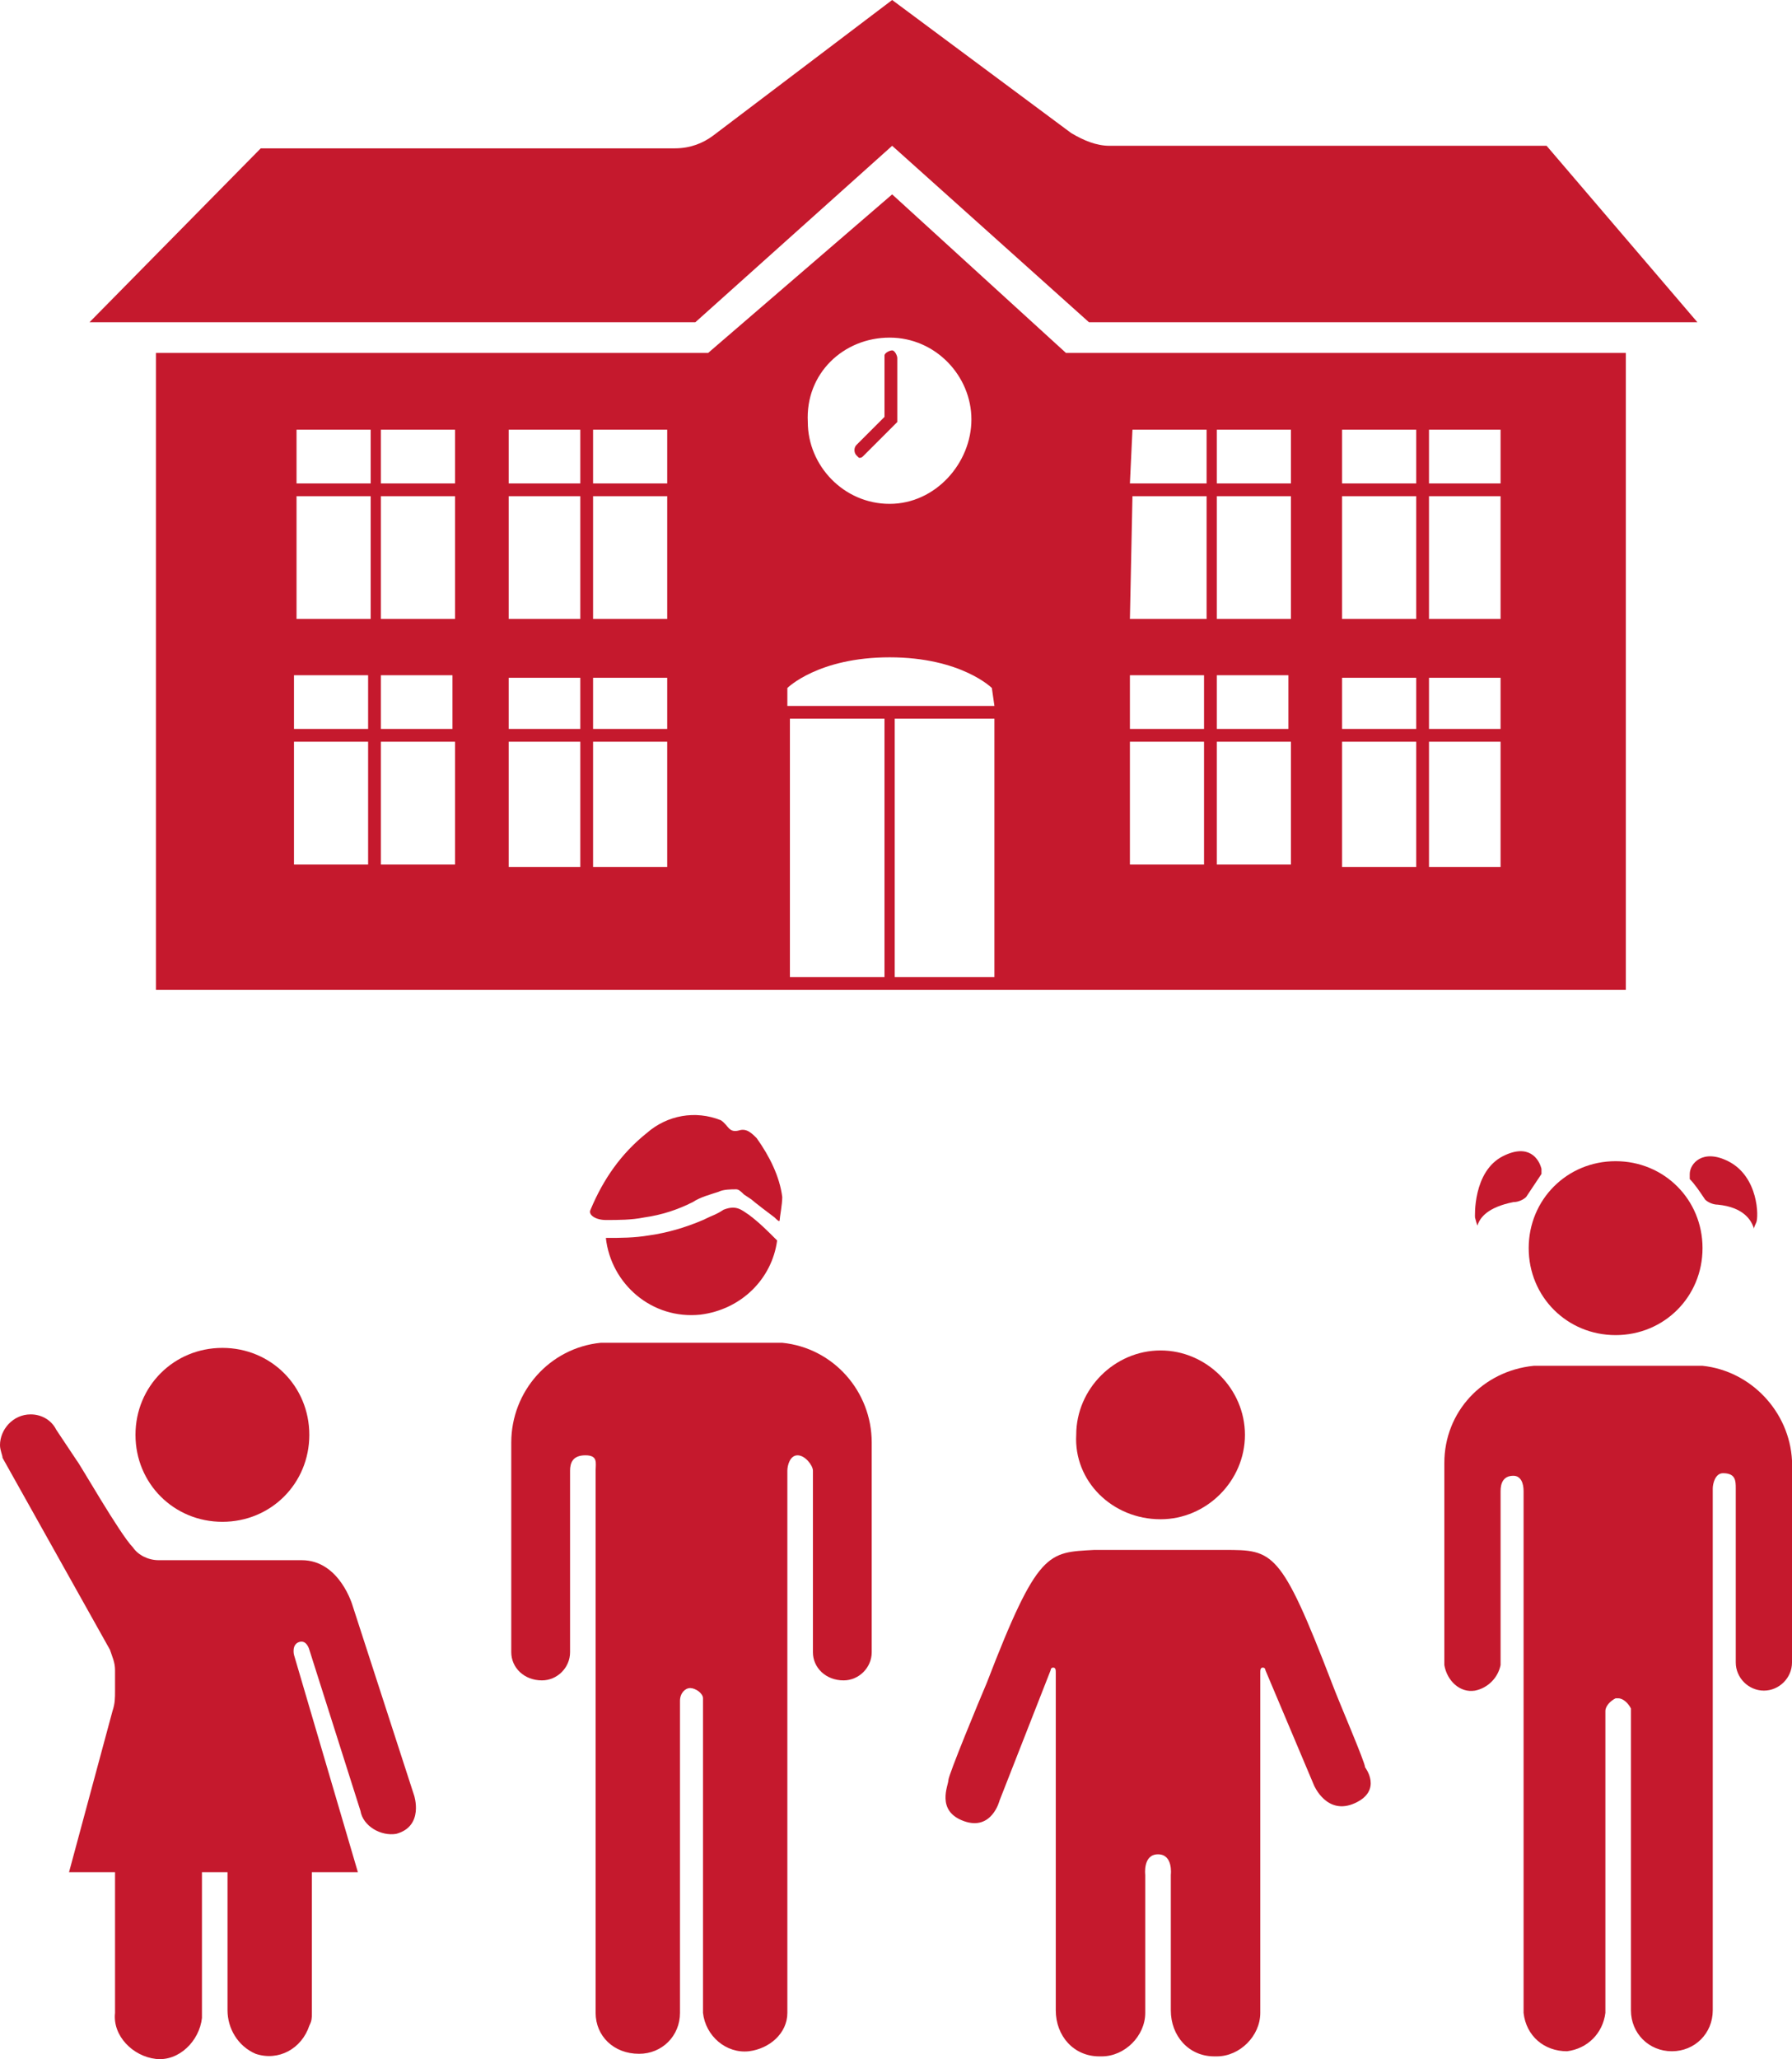 <?xml version="1.0" encoding="UTF-8" standalone="no"?>
<!-- Generator: Adobe Illustrator 22.0.1, SVG Export Plug-In . SVG Version: 6.00 Build 0)  -->

<svg
   version="1.1"
   id="Layer_1"
   x="0px"
   y="0px"
   viewBox="0 0 70.1 80.508"
   xml:space="preserve"
   sodipodi:docname="GOAL_4_TARGET_4.1.svg"
   width="70.1"
   height="80.508"
   inkscape:version="1.1.2 (1:1.1+202202050852+0a00cf5339)"
   xmlns:inkscape="http://www.inkscape.org/namespaces/inkscape"
   xmlns:sodipodi="http://sodipodi.sourceforge.net/DTD/sodipodi-0.dtd"
   xmlns="http://www.w3.org/2000/svg"
   xmlns:svg="http://www.w3.org/2000/svg"><defs
   id="defs261">
	
	
	
	
	
	
	
	
	
	
	
	
	
	
	
	
	
	
	
</defs><sodipodi:namedview
   id="namedview259"
   pagecolor="#ffffff"
   bordercolor="#666666"
   borderopacity="1.0"
   inkscape:pageshadow="2"
   inkscape:pageopacity="0.0"
   inkscape:pagecheckerboard="0"
   showgrid="false"
   inkscape:zoom="5.0986631"
   inkscape:cx="34.813048"
   inkscape:cy="94.142326"
   inkscape:window-width="1920"
   inkscape:window-height="973"
   inkscape:window-x="1920"
   inkscape:window-y="27"
   inkscape:window-maximized="1"
   inkscape:current-layer="Layer_1" />
<style
   type="text/css"
   id="style2">
	.st0{fill:#C5192D;}
	.st1{fill:#C5192D;}
	.st2{enable-background:new    ;}
</style>
<title
   id="title4">TARGET 1.1</title>

<g
   class="st2"
   id="g177"
   transform="translate(-15.8,-31.3)">
	</g><g
   id="g203"
   transform="translate(-15.8,-31.3)">
		<g
   id="g193">
			<path
   class="st0"
   d="m 57.5,45.1 -6.8,-6.2 -7.2,6.2 H 21.9 V 70 H 79.4 V 45.1 Z m -21.8,5.6 h 2.8 v 4.8 h -2.8 z m -8.3,-2.6 h 2.9 v 2.1 h -2.9 z m 0,2.6 h 2.9 v 4.8 h -2.9 z m 6.2,14.4 h -2.9 v -4.8 h 2.9 z m 0,-5.3 h -2.9 v -2.1 h -0.5 v 2.1 h -2.9 v 0.5 h 2.9 v 4.8 h -2.9 v -7.4 h 6.2 v 2.1 z m 0,-4.3 h -2.9 v -4.8 h 2.9 z m 0,-5.3 h -2.9 v -2.1 h 2.9 z m 4.9,15 h -2.8 v -4.9 h 2.8 z m 3.4,0 H 39 v -4.9 h 2.9 z m 0,-5.4 H 39 v -2 h -0.5 v 2 h -2.8 v -2 h 6.2 z m 0,-4.3 H 39 v -4.8 h 2.9 z m 0,-5.3 H 39 v -2.1 h -0.5 v 2.1 h -2.8 v -2.1 h 6.2 z m 8.7,-5.7 c 1.8,0 3.2,1.5 3.2,3.2 0,1.7 -1.4,3.3 -3.2,3.3 -1.8,0 -3.2,-1.5 -3.2,-3.2 -0.1,-1.9 1.4,-3.3 3.2,-3.3 0,-0.1 0,-0.1 0,0 z m -0.2,25 H 46.7 V 59.4 h 3.7 z m 4.3,0 H 50.8 V 59.4 h 3.9 z m 0,-10.6 h -8.1 v -0.7 c 0,0 1.2,-1.2 4,-1.2 2.8,0 4,1.2 4,1.2 z m 13.6,-8.2 h 2.9 v 4.8 H 68.3 Z M 60.1,48.1 H 63 v 2.1 h -3 z m 0,2.6 H 63 v 4.8 h -3 z m 2.8,14.4 H 60 v -4.8 h 2.9 z m 3.4,0 h -2.9 v -4.8 h 2.9 z m 0,-5.3 h -2.9 v -2.1 h -0.5 v 2.1 H 60 v -2.1 h 6.2 v 2.1 z m 0,-4.3 h -2.9 v -4.8 h 2.9 z m 0,-5.3 h -2.9 v -2.1 h 2.9 z m 4.9,15 h -2.9 v -4.9 h 2.9 z m 3.3,0 h -2.8 v -4.9 h 2.8 z m 0,-5.4 h -2.8 v -2 h -0.5 v 2 h -2.9 v -2 h 6.2 z m 0,-4.3 h -2.8 v -4.8 h 2.8 z m 0,-5.3 h -2.8 v -2.1 h -0.5 v 2.1 h -2.9 v -2.1 h 6.2 z"
   id="path191" />
		</g>
		<g
   id="g197">
			<path
   class="st0"
   d="m 49.4,49.2 c 0.1,0 0.1,0 0.2,-0.1 l 1.3,-1.3 v -2.5 c 0,-0.1 -0.1,-0.3 -0.2,-0.3 -0.1,0 -0.3,0.1 -0.3,0.2 0,0 0,0.1 0,0.1 v 2.3 l -1.1,1.1 c -0.1,0.1 -0.1,0.3 0,0.4 0,0 0,0 0,0 0,0 0.1,0.1 0.1,0.1 z"
   id="path195" />
		</g>
		<g
   id="g201">
			<path
   class="st0"
   d="m 50.7,37 7.7,6.9 H 82.2 L 76.3,37 H 59.2 c -0.5,0 -1,-0.2 -1.5,-0.5 l -7,-5.2 -7,5.3 c -0.4,0.3 -0.9,0.5 -1.5,0.5 H 26 l -6.7,6.8 H 43 Z"
   id="path199" />
		</g>
	</g><g
   id="g213"
   transform="translate(-15.8,-31.3)">
		<g
   id="g207">
			<path
   class="st0"
   d="m 29.6,94.1 c 0,0 -0.5,-1.8 -2,-1.8 H 26.1 22 c -0.4,0 -0.8,-0.2 -1,-0.5 -0.5,-0.5 -2.1,-3.3 -2.2,-3.4 L 18,87.2 c -0.2,-0.4 -0.6,-0.6 -1,-0.6 -0.7,0 -1.2,0.6 -1.2,1.2 0,0.2 0.1,0.4 0.1,0.5 l 4.2,7.5 c 0.1,0.3 0.2,0.5 0.2,0.8 v 0.8 c 0,0.3 0,0.5 -0.1,0.8 l -1.7,6.3 h 1.8 v 5.5 0 c -0.1,0.9 0.7,1.7 1.6,1.8 0.9,0.1 1.7,-0.7 1.8,-1.6 0,-0.1 0,-0.2 0,-0.3 v -5.2 c 0,-0.1 0,-0.1 0,-0.2 h 1 c 0,0.1 0,0.1 0,0.2 v 5.2 c 0,0.7 0.4,1.4 1.1,1.7 0.9,0.3 1.8,-0.2 2.1,-1.1 0.1,-0.2 0.1,-0.3 0.1,-0.5 v -5.5 h 1.8 L 27.3,96 c 0,0 -0.1,-0.4 0.2,-0.5 0.3,-0.1 0.4,0.3 0.4,0.3 l 2,6.3 c 0.1,0.6 0.8,1 1.4,0.9 0,0 0,0 0,0 1.1,-0.3 0.7,-1.5 0.7,-1.5 z"
   id="path205" />
		</g>
		<g
   id="g211">
			<path
   class="st0"
   d="m 24.5,90.8 c 1.9,0 3.4,-1.5 3.4,-3.4 0,-1.9 -1.5,-3.4 -3.4,-3.4 -1.9,0 -3.4,1.5 -3.4,3.4 0,0 0,0 0,0 0,1.9 1.5,3.4 3.4,3.4 z"
   id="path209" />
		</g>
	</g><g
   id="g223"
   transform="translate(-15.8,-31.3)">
		<g
   id="g217">
			<path
   class="st0"
   d="m 61.2,90.7 c 1.8,0 3.3,-1.5 3.3,-3.3 0,-1.8 -1.5,-3.3 -3.3,-3.3 -1.8,0 -3.3,1.5 -3.3,3.3 v 0 c -0.1,1.8 1.4,3.3 3.3,3.3 0,0 0,0 0,0 z"
   id="path215" />
		</g>
		<g
   id="g221">
			<path
   class="st0"
   d="m 69.2,100.4 c 0,-0.2 -1,-2.5 -1.3,-3.3 -2,-5.2 -2.3,-5.2 -4.2,-5.2 h -5.1 c -1.8,0.1 -2.2,0 -4.2,5.2 -0.3,0.7 -1.5,3.6 -1.5,3.8 0,0.2 -0.5,1.2 0.6,1.6 1.1,0.4 1.4,-0.8 1.4,-0.8 l 2,-5.1 c 0,0 0,-0.1 0.1,-0.1 0.1,0 0.1,0.1 0.1,0.2 v 13.2 0 c 0,1 0.7,1.8 1.7,1.8 0,0 0.1,0 0.1,0 0.9,0 1.7,-0.8 1.7,-1.7 0,0 0,-0.1 0,-0.1 v -5.3 c 0,0 -0.1,-0.8 0.5,-0.8 0.6,0 0.5,0.8 0.5,0.8 v 5.3 c 0,1 0.7,1.8 1.7,1.8 0,0 0,0 0.1,0 0.9,0 1.7,-0.8 1.7,-1.7 0,0 0,-0.1 0,-0.1 v 0 -13.2 c 0,-0.1 0,-0.2 0.1,-0.2 0.1,0 0.1,0.1 0.1,0.1 l 1.9,4.5 c 0,0 0.5,1.2 1.6,0.7 1.1,-0.5 0.4,-1.4 0.4,-1.4 z"
   id="path219" />
		</g>
	</g><g
   id="g241"
   transform="translate(-15.8,-31.3)">
		<g
   id="g227">
			<path
   class="st0"
   d="M 82.4,84.7 H 82.2 76 75.8 c -2,0.2 -3.5,1.8 -3.5,3.8 v 7.9 c 0.1,0.6 0.6,1.1 1.2,1 0.5,-0.1 0.9,-0.5 1,-1 v -6.8 c 0,-0.3 0.1,-0.6 0.5,-0.6 0.3,0 0.4,0.3 0.4,0.6 V 110 c 0.1,0.9 0.8,1.5 1.7,1.5 0.8,-0.1 1.4,-0.7 1.5,-1.5 V 98.2 c 0,-0.2 0.2,-0.4 0.4,-0.5 0,0 0,0 0.1,0 v 0 c 0.2,0 0.4,0.2 0.5,0.4 0,0 0,0 0,0.1 v 11.7 c 0,0.9 0.7,1.6 1.6,1.6 0.9,0 1.6,-0.7 1.6,-1.6 V 89.5 c 0,-0.2 0.1,-0.6 0.4,-0.6 0.5,0 0.5,0.3 0.5,0.6 v 6.8 c 0,0.6 0.5,1.1 1.1,1.1 0.6,0 1.1,-0.5 1.1,-1.1 v -7.9 c -0.1,-1.9 -1.6,-3.5 -3.5,-3.7 z"
   id="path225" />
		</g>
		<g
   id="g231">
			<path
   class="st0"
   d="m 73.6,79.2 c 0.1,-0.3 0.4,-0.7 1.4,-0.9 0.2,0 0.4,-0.1 0.5,-0.2 0.2,-0.3 0.4,-0.6 0.6,-0.9 0,-0.1 0,-0.1 0,-0.2 -0.1,-0.4 -0.5,-1 -1.5,-0.5 -1.2,0.6 -1.1,2.4 -1.1,2.4 0,0 0.1,0.4 0.1,0.3 z"
   id="path229" />
		</g>
		<g
   id="g235">
			<path
   class="st0"
   d="m 83,78.4 c 1,0.1 1.3,0.6 1.4,0.9 0,0.1 0,0 0.1,-0.2 0.1,-0.2 0.1,-1.8 -1.1,-2.4 -1,-0.5 -1.5,0.1 -1.5,0.5 0,0.1 0,0.2 0,0.2 0.2,0.2 0.4,0.5 0.6,0.8 0.1,0.1 0.3,0.2 0.5,0.2 z"
   id="path233" />
		</g>
		<g
   id="g239">
			<path
   class="st0"
   d="m 79,83.5 c 1.9,0 3.4,-1.5 3.4,-3.4 0,-1.9 -1.5,-3.4 -3.4,-3.4 -1.9,0 -3.4,1.5 -3.4,3.4 0,0 0,0 0,0 0,1.9 1.5,3.4 3.4,3.4 z"
   id="path237" />
		</g>
	</g><g
   id="g255"
   transform="translate(-15.8,-31.3)">
		<g
   id="g245">
			<path
   class="st0"
   d="m 46.4,83.8 h -7.1 c -2,0.2 -3.5,1.9 -3.5,3.9 v 8.2 c 0,0.6 0.5,1.1 1.2,1.1 0.6,0 1.1,-0.5 1.1,-1.1 v -7.1 c 0,-0.3 0.1,-0.6 0.6,-0.6 0.5,0 0.4,0.3 0.4,0.6 V 110 c 0,0.9 0.7,1.6 1.7,1.6 0.9,0 1.6,-0.7 1.6,-1.6 V 97.8 c 0,-0.3 0.2,-0.5 0.4,-0.5 0,0 0,0 0,0 v 0 c 0.2,0 0.5,0.2 0.5,0.4 0,0 0,0 0,0.1 V 110 c 0.1,0.9 0.9,1.6 1.8,1.5 0.8,-0.1 1.5,-0.7 1.5,-1.5 V 88.8 c 0,-0.2 0.1,-0.6 0.4,-0.6 0.3,0 0.6,0.4 0.6,0.6 v 7.1 c 0,0.6 0.5,1.1 1.2,1.1 0.6,0 1.1,-0.5 1.1,-1.1 v -8.2 c 0,-2 -1.5,-3.7 -3.5,-3.9 z"
   id="path243" />
		</g>
		<g
   id="g249">
			<path
   class="st0"
   d="m 45.1,78.8 c -0.3,-0.2 -0.5,-0.4 -1,-0.2 -0.3,0.2 -0.4,0.2 -0.8,0.4 -0.7,0.3 -1.4,0.5 -2.1,0.6 -0.6,0.1 -1.1,0.1 -1.7,0.1 0.2,1.8 1.8,3.2 3.7,3 1.6,-0.2 2.8,-1.4 3,-2.9 -0.4,-0.4 -0.7,-0.7 -1.1,-1 z"
   id="path247" />
		</g>
		<g
   id="g253">
			<path
   class="st0"
   d="m 39.5,79 c 0.5,0 1,0 1.5,-0.1 0.7,-0.1 1.3,-0.3 1.9,-0.6 0.3,-0.2 0.7,-0.3 1,-0.4 0.2,-0.1 0.5,-0.1 0.7,-0.1 0.1,0 0.2,0.1 0.3,0.2 l 0.3,0.2 c 0,0 0.1,0.1 0.9,0.7 0.1,0.1 0.2,0.2 0.2,0.1 0,-0.1 0.1,-0.6 0.1,-0.9 -0.1,-0.8 -0.5,-1.6 -1,-2.3 -0.2,-0.2 -0.4,-0.4 -0.7,-0.3 -0.4,0.1 -0.4,-0.2 -0.7,-0.4 -1,-0.4 -2.1,-0.2 -2.9,0.5 -1,0.8 -1.7,1.8 -2.2,3 -0.1,0.2 0.2,0.4 0.6,0.4 z"
   id="path251" />
		</g>
	</g>
</svg>
